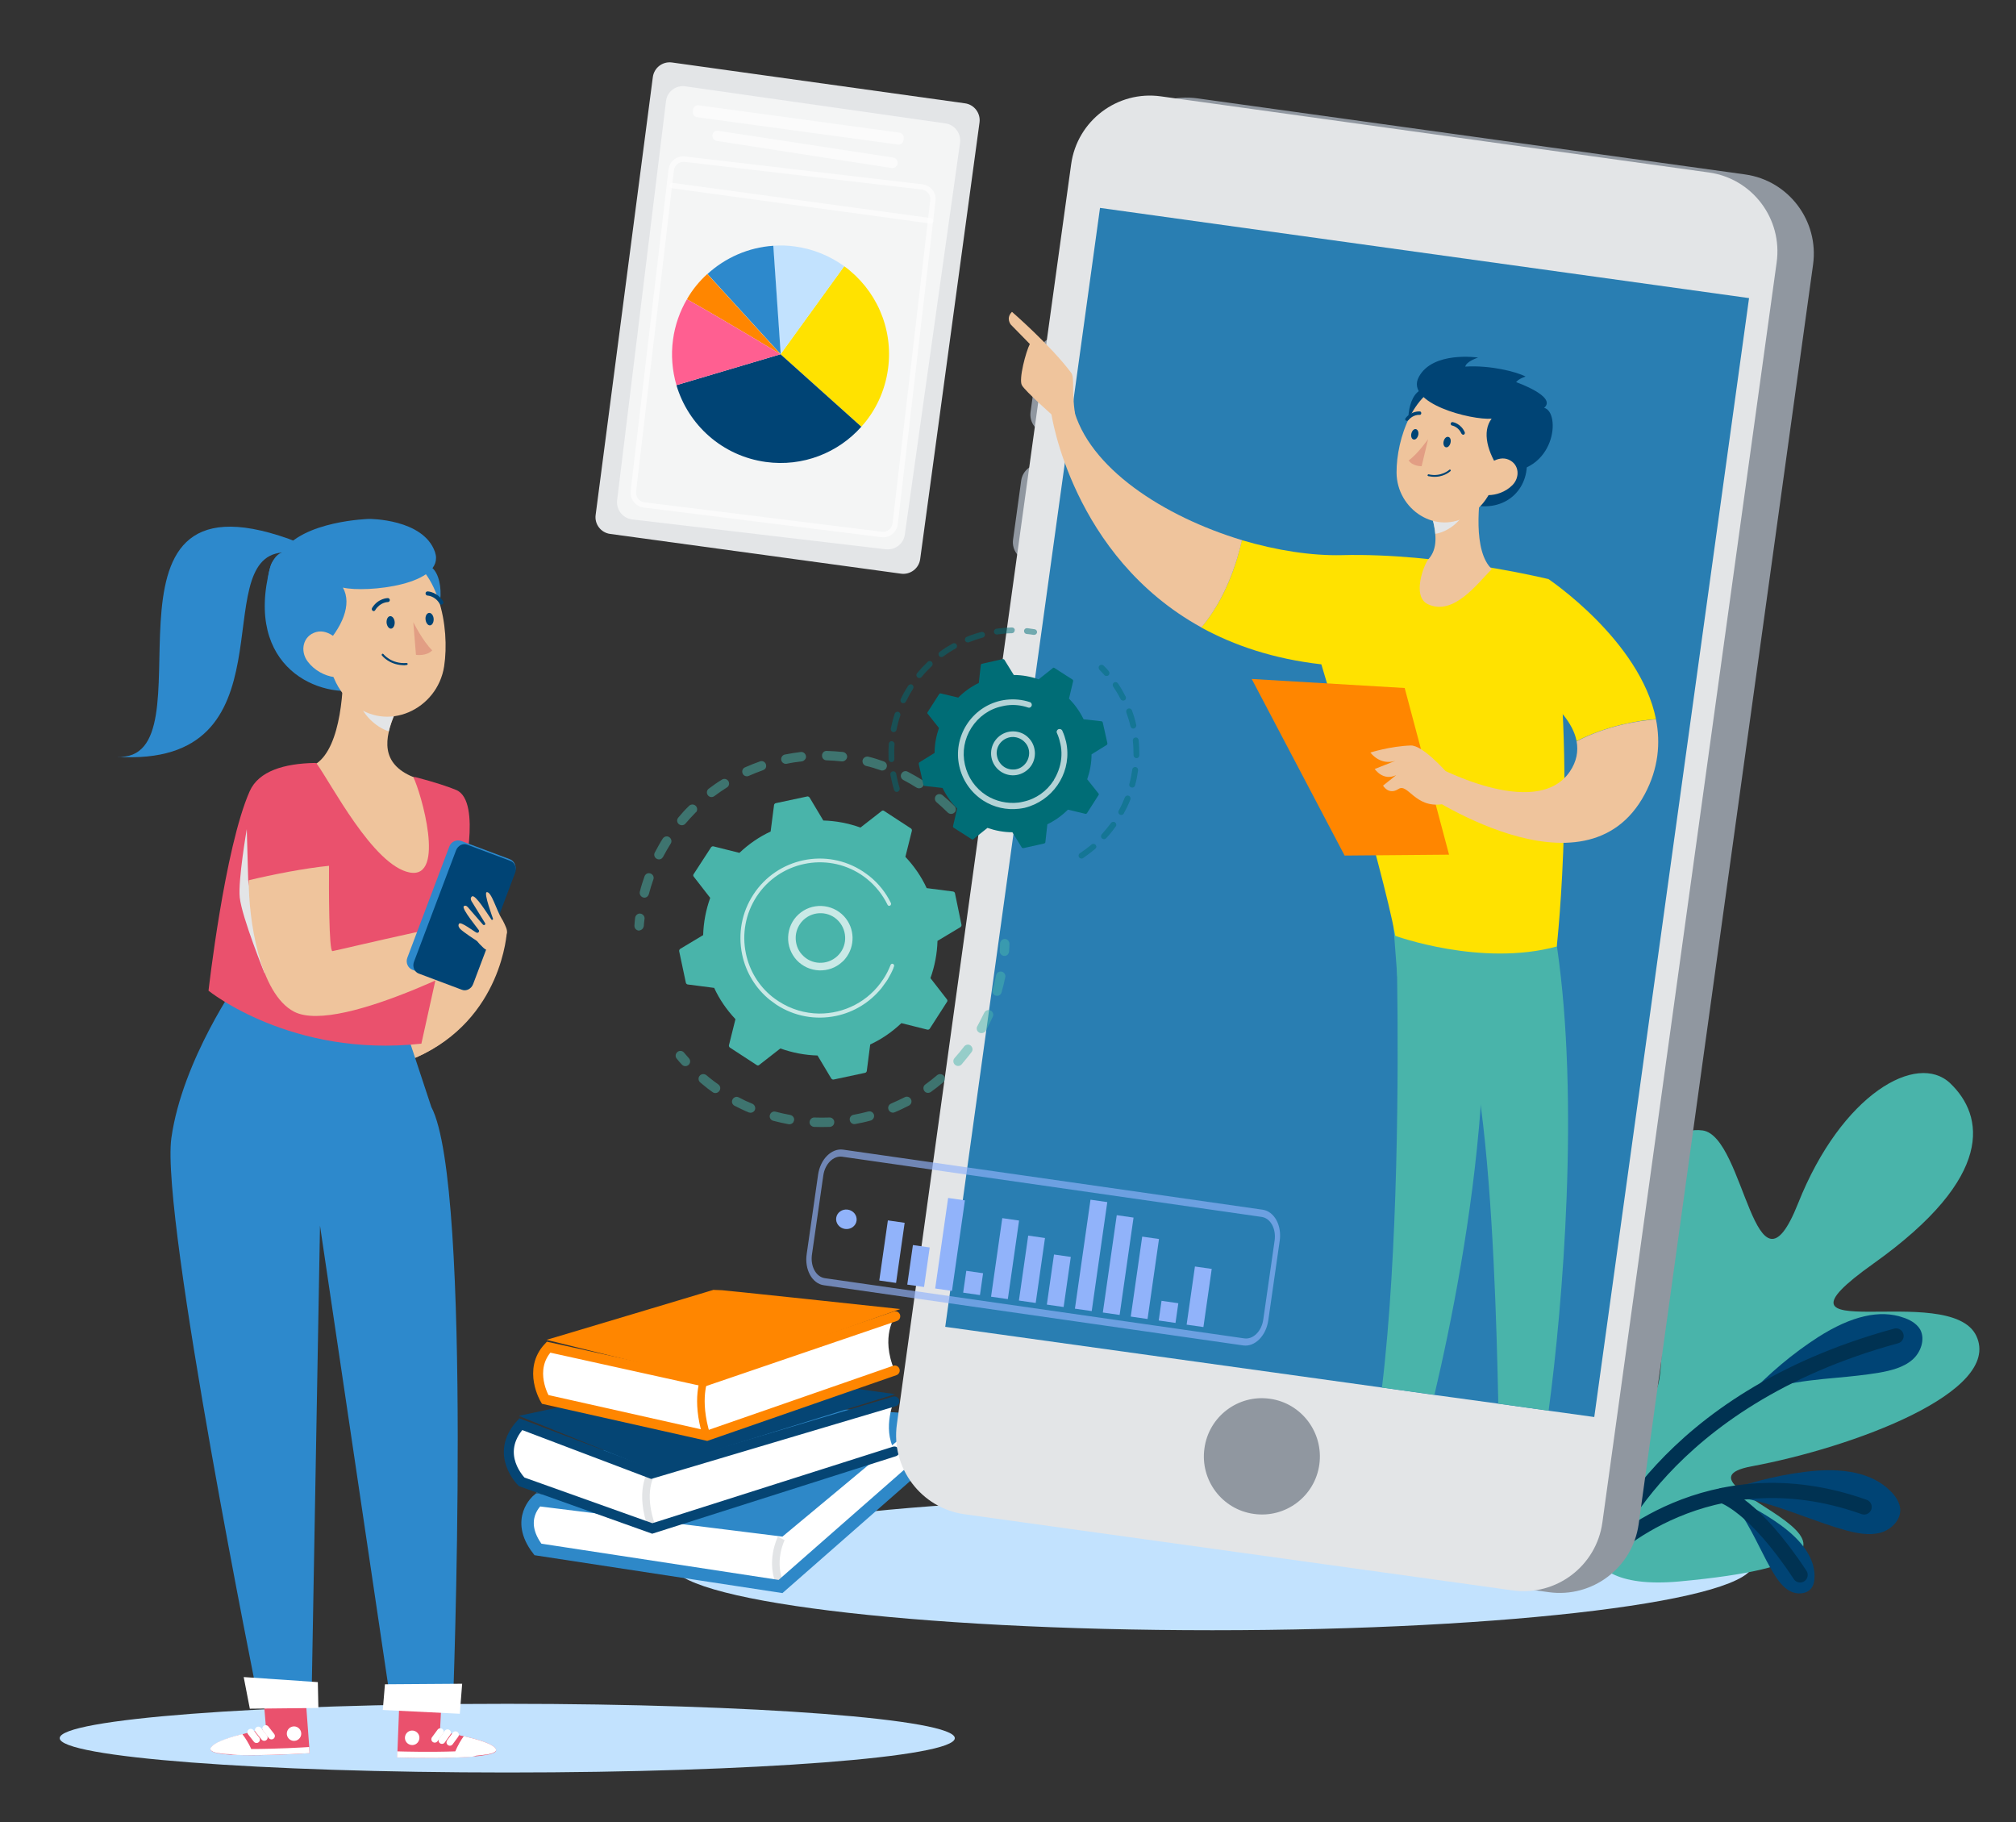 <svg width="405" height="366" viewBox="0 0 405 366" fill="none" xmlns="http://www.w3.org/2000/svg">
<rect x="0" y="0" width="405" height="366" fill="#333333" stroke="none"/>
<path d="M243.564 327.441C303.586 327.441 352.244 321.427 352.244 314.008C352.244 306.589 303.586 300.574 243.564 300.574C183.541 300.574 134.883 306.589 134.883 314.008C134.883 321.427 183.541 327.441 243.564 327.441Z" fill="#C2E2FE"/>
<path d="M320.896 301.301C320.896 301.301 306.292 275.414 315.641 265.139C324.991 254.864 334.087 303.08 333.906 264.849C333.797 237.256 333.507 225.964 342.023 227.053C350.576 228.142 352.496 263.651 361.23 241.685C369.964 219.719 385.148 211.187 391.816 217.613C398.52 224.04 400.984 236.275 376.342 253.812C351.554 271.457 391.78 257.079 397.034 268.334C402.325 279.59 372.21 290.736 351.917 294.512C331.623 298.288 395.114 312.302 337.385 317.64C311.401 320 320.896 301.301 320.896 301.301Z" fill="#49B4AA"/>
<path d="M384.205 273.09C382.393 274.688 379.784 275.305 377.537 275.704C374.711 276.176 371.812 276.467 369.021 276.721C365.397 277.047 361.701 277.411 358.077 278.209C355.432 278.79 353.004 279.662 350.793 280.714C355.395 275.849 360.143 271.856 365.216 268.588C371.92 264.304 377.682 262.96 382.43 264.667C382.538 264.703 382.647 264.739 382.756 264.776C384.205 265.32 385.22 266.119 385.764 267.063C386.815 269.06 385.836 271.674 384.205 273.09Z" fill="#004475"/>
<path d="M377.83 307.836C375.474 308.489 372.901 307.945 370.654 307.327C367.9 306.565 365.146 305.548 362.501 304.604C359.094 303.37 355.579 302.099 351.955 301.264C349.31 300.683 346.737 300.393 344.309 300.393C350.542 297.96 356.521 296.399 362.537 295.636C370.437 294.62 376.199 295.927 379.75 299.449C379.823 299.521 379.895 299.63 380.004 299.703C381.055 300.828 381.635 301.954 381.744 303.043C381.925 305.294 379.895 307.255 377.83 307.836Z" fill="#004475"/>
<path d="M359.636 319.599C358.151 318.837 357.136 317.348 356.302 316.005C355.288 314.335 354.382 312.556 353.512 310.813C352.389 308.598 351.229 306.311 349.852 304.205C348.837 302.68 347.677 301.3 346.445 300.175C350.685 301.881 354.382 303.914 357.752 306.347C362.137 309.542 364.42 312.919 364.529 316.331C364.529 316.404 364.529 316.477 364.529 316.586C364.529 317.639 364.311 318.474 363.84 319.055C362.862 320.253 360.941 320.289 359.636 319.599Z" fill="#004475"/>
<path d="M322.418 312.302C322.418 312.302 333.616 281.223 380.908 268.334" stroke="#003252" stroke-width="3.046" stroke-miterlimit="10" stroke-linecap="round" stroke-linejoin="round"/>
<path d="M322.418 312.302C322.418 312.302 342.929 291.462 374.493 302.681" stroke="#003252" stroke-width="3.046" stroke-miterlimit="10" stroke-linecap="round" stroke-linejoin="round"/>
<path d="M346.012 300.393C346.012 300.393 352.281 302.135 361.631 316.331" stroke="#003252" stroke-width="3.046" stroke-miterlimit="10" stroke-linecap="round" stroke-linejoin="round"/>
<path d="M137.345 281.768C134.953 282.312 107.629 299.885 107.629 299.885L156.008 306.638L183.26 283.91C183.26 283.874 139.737 281.187 137.345 281.768Z" fill="#2E88C8"/>
<path d="M156.804 318.655L108.062 311.213C103.387 305.149 108.062 301.264 108.062 301.264L156.804 307.328L183.33 285.253C183.33 285.253 180.576 291.498 183.33 295.383L156.804 318.655Z" fill="white"/>
<path d="M156.951 308.998C156.951 308.998 154.486 313.827 156.951 318.656" stroke="#E2E4E6" stroke-width="1.52" stroke-miterlimit="10"/>
<path d="M183.33 285.253L156.804 307.328L108.062 301.264C108.062 301.264 103.387 305.113 108.062 311.213L156.804 318.655L183.33 295.383" stroke="#2E88C8" stroke-width="2.5" stroke-miterlimit="10" stroke-linecap="round"/>
<path d="M179.672 291.244L131.039 306.711L104.802 297.344C104.802 297.344 99.112 291.825 104.621 285.762L130.858 295.71L179.672 281.187C179.672 281.115 177.207 286.815 179.672 291.244Z" fill="white"/>
<path d="M130.857 295.928C130.857 295.928 128.284 299.595 131.039 306.965" stroke="#E2E4E6" stroke-width="1.52" stroke-miterlimit="10"/>
<path d="M179.672 291.535L131.039 307.001L104.802 297.634C104.802 297.634 99.112 292.116 104.621 286.052L130.858 296L179.672 281.478" stroke="#054574" stroke-width="2" stroke-miterlimit="10" stroke-linecap="round"/>
<path d="M104.223 284.382L146.369 275.342L179.817 280.025L131.039 295.202L104.223 284.382Z" fill="#054574"/>
<path d="M179.71 275.269L141.985 288.376L109.479 281.078C109.479 281.078 105.891 275.16 110.167 270.585L141.405 277.484L179.819 264.377C179.855 264.377 176.811 268.371 179.71 275.269Z" fill="white"/>
<path d="M141.551 276.794C141.551 276.794 139.631 280.933 141.95 288.376" stroke="#FF8600" stroke-width="1.52" stroke-miterlimit="10"/>
<path d="M179.854 264.377L141.441 277.484L110.203 270.585C105.926 275.124 109.514 281.078 109.514 281.078L142.02 288.376L179.745 275.269" stroke="#FF8600" stroke-width="2" stroke-miterlimit="10" stroke-linecap="round"/>
<path d="M110.566 269.097C110.566 269.097 143.399 259.294 143.508 259.221C143.616 259.112 179.964 263.033 179.964 263.033L141.37 276.721L110.566 269.097Z" fill="#FF8600" stroke="#FF8600" stroke-width="0.4" stroke-miterlimit="10"/>
<path d="M364.236 53.122C365.432 44.372 359.344 36.275 350.61 35.041L240.553 19.756C231.819 18.558 223.738 24.657 222.506 33.407L221.418 41.322C219.933 41.685 218.737 42.883 218.483 44.517L217.722 49.927C217.505 51.524 218.338 53.049 219.679 53.776L217.686 68.081C216.2 68.444 215.004 69.642 214.75 71.275L213.12 83.112C212.902 84.709 213.736 86.234 215.077 86.96L214.134 93.677C212.649 94.04 211.453 95.238 211.199 96.872L209.568 108.708C209.351 110.306 210.184 111.831 211.525 112.557L187.462 286.432C186.267 295.182 192.355 303.278 201.088 304.513L311.146 319.798C319.88 320.996 327.961 314.897 329.193 306.147L364.236 53.122Z" fill="#9097A0"/>
<path d="M214.607 83.801C214.317 85.907 212.396 87.359 210.294 87.069C208.193 86.778 206.743 84.854 207.033 82.748L208.664 70.912C208.954 68.806 210.874 67.354 212.976 67.644C215.078 67.935 216.528 69.859 216.238 71.965L214.607 83.801Z" fill="#9097A0"/>
<path d="M211.091 109.434C210.801 111.54 208.881 112.992 206.779 112.702C204.677 112.411 203.227 110.487 203.517 108.381L205.148 96.545C205.438 94.439 207.359 92.987 209.461 93.277C211.562 93.568 213.012 95.492 212.722 97.598L211.091 109.434Z" fill="#9097A0"/>
<path d="M321.908 305.783C320.712 314.533 312.631 320.669 303.861 319.435L193.803 304.15C185.069 302.951 178.945 294.855 180.177 286.069L215.184 33.008C216.38 24.258 224.461 18.122 233.231 19.356L343.289 34.642C352.022 35.84 358.147 43.936 356.915 52.722L321.908 305.783Z" fill="#E3E5E7"/>
<path d="M351.372 59.875L320.278 284.616L311.11 283.346L300.963 281.93L288.207 280.187L277.625 278.698L189.891 266.499L213.917 92.987L215.113 84.237L215.475 81.732L215.657 80.389V80.352L220.984 41.758L351.372 59.875Z" fill="#297EB2"/>
<path d="M298.571 192.469C298.571 192.723 298.426 197.588 298.028 211.421C297.919 215.052 297.738 218.755 297.448 222.386C295.817 244.352 291.541 265.846 288.171 280.151L277.625 278.698C280.887 251.722 280.959 214.798 280.669 196.1C280.633 192.759 280.56 190.036 280.488 188.003C280.415 185.788 280.343 184.481 280.307 184.264L294.077 184.118L296.832 184.082L296.868 184.445L297.194 191.307L298.064 209.933C298.028 210.005 298.571 192.977 298.571 192.469Z" fill="#49B4AA"/>
<path d="M311.108 283.346L300.997 281.93C300.671 266.136 299.946 241.012 297.518 222.386C296.757 216.541 295.815 211.312 294.655 207.246C294.329 206.121 293.641 205.14 292.662 204.45L280.703 196.1L279.942 186.079L279.652 182.448L294.112 184.155L296.902 184.481L312.159 186.297C312.376 187.531 312.594 188.802 312.775 190.073C317.341 221.152 313.971 261.961 311.108 283.346Z" fill="#49B4AA"/>
<path d="M269.579 111.504C289.257 110.995 311 116.296 311 116.296C317.197 150.534 312.739 190.109 312.739 190.109C297.555 194.248 280.306 187.967 280.306 187.967C277.624 173.662 265.448 133.433 265.448 133.433C255.808 132.344 247.872 129.621 241.312 126.027C246.241 120.217 248.524 112.847 249.466 108.49C256.46 110.56 263.491 111.649 269.579 111.504Z" fill="#FFE200"/>
<path d="M211.199 83.039C213.12 80.679 215.584 81.769 215.584 81.769C218.592 94.004 233.885 103.771 249.504 108.491C248.525 112.847 246.242 120.218 241.35 126.027C215.294 111.686 211.199 83.039 211.199 83.039Z" fill="#EFC49C"/>
<path d="M211.67 83.62C211.488 84.274 214.641 85.835 215.982 83.185C215.221 78.392 215.946 75.887 215.185 74.87C211.126 69.424 203.298 62.635 203.298 62.635C201.994 63.942 203.081 65.213 203.081 65.213L206.886 69.097C206.125 70.55 204.603 76.177 205.292 77.376C205.944 78.574 211.67 83.62 211.67 83.62Z" fill="#EFC49C"/>
<path d="M208.516 71.675L211.995 74.579L213.118 77.484L210.074 80.933C210.074 80.933 208.987 75.16 208.226 73.926C207.429 72.655 207.827 72.038 208.516 71.675Z" fill="#EFC49C"/>
<path d="M303.645 135.431L311.001 116.261C311.001 116.261 329.483 128.605 332.672 144.435C329.193 144.726 322.887 145.706 316.727 148.865C315.313 141.422 303.645 135.431 303.645 135.431Z" fill="#FFE200"/>
<path d="M287.736 153.547C287.736 153.547 308.465 165.021 315.351 155C316.764 152.93 317.09 150.861 316.728 148.9C322.888 145.705 329.194 144.761 332.673 144.471C333.615 149.227 333.18 154.346 330.426 159.502C318.431 181.976 285.055 158.703 285.055 158.703L287.736 153.547Z" fill="#EFC49C"/>
<path d="M282.192 138.189L251.461 136.374L270.124 171.846L291.106 171.665L282.192 138.189Z" fill="#FF8600"/>
<path d="M289.728 161.535C289.728 161.535 291.032 157.178 290.38 154.854C290.38 154.854 285.778 149.663 283.422 149.735C279.255 149.88 275.305 151.151 275.305 151.151C275.305 151.151 277.189 153.802 280.306 152.821L276.174 154.455C276.174 154.455 277.841 156.96 280.487 155.69L277.841 157.795C277.841 157.795 278.965 159.756 280.922 158.485C282.842 157.214 284.219 162.334 289.728 161.535Z" fill="#EFC49C"/>
<path d="M306.726 93.786C306.363 99.668 300.71 103.662 293.499 100.685C286.251 97.744 307.342 84.601 306.726 93.786Z" fill="#004475"/>
<path d="M297.954 95.529C296.939 100.903 295.925 110.742 299.693 114.3C296.794 117.205 292.047 123.74 286.901 121.38C283.495 119.819 286.14 113.211 286.973 112.303C288.858 110.234 288.532 107.22 287.807 104.316L297.954 95.529Z" fill="#EFC49C"/>
<path d="M293.824 99.087L287.809 104.279C288.062 105.259 288.28 106.276 288.352 107.22C290.635 106.893 293.462 104.932 294.368 102.427C294.875 100.902 294.404 99.269 293.824 99.087Z" fill="#E3E5E7"/>
<path d="M286.938 78.246C283.314 77.266 282.009 84.636 283.604 86.996C285.198 89.32 290.888 79.299 286.938 78.246Z" fill="#004475"/>
<path d="M302.592 89.502C300.49 96.473 299.621 100.648 295.199 103.444C288.568 107.656 280.595 102.355 280.559 94.912C280.523 88.195 283.965 77.92 291.539 76.758C299.005 75.56 304.658 82.531 302.592 89.502Z" fill="#EFC49C"/>
<path d="M301.542 94.803C298.788 90.918 297.665 86.707 299.658 84.093C295.563 84.419 282.227 81.007 285.017 75.742C287.808 70.441 296.94 71.821 296.94 71.821C296.94 71.821 294.548 72.583 294.367 73.636C299.368 73.309 304.731 74.689 306.471 75.633C304.876 76.178 304.586 76.759 304.586 76.759C304.586 76.759 312.885 79.663 310.203 81.914C313.61 82.749 312.595 95.275 301.542 94.803Z" fill="#004475"/>
<path d="M303.824 97.453C302.447 98.833 300.563 99.45 298.932 99.45C296.504 99.414 295.997 97.09 297.229 95.166C298.352 93.423 300.961 91.353 303.099 92.334C305.238 93.278 305.382 95.892 303.824 97.453Z" fill="#EFC49C"/>
<path d="M291.395 88.957C291.25 89.538 290.852 89.938 290.453 89.829C290.091 89.756 289.873 89.211 290.018 88.63C290.163 88.05 290.562 87.65 290.96 87.759C291.359 87.832 291.54 88.376 291.395 88.957Z" fill="#004475"/>
<path d="M284.911 87.397C284.766 87.978 284.367 88.377 283.969 88.268C283.606 88.195 283.389 87.651 283.534 87.07C283.679 86.489 284.077 86.09 284.476 86.199C284.838 86.308 285.056 86.852 284.911 87.397Z" fill="#004475"/>
<path d="M286.902 88.195C286.902 88.195 284.8 91.209 282.988 92.48C283.786 93.678 285.597 93.641 285.597 93.641L286.902 88.195Z" fill="#E29E84"/>
<path d="M287.701 95.747C289.947 95.965 291.324 94.694 291.397 94.621C291.469 94.549 291.469 94.44 291.397 94.367C291.324 94.294 291.216 94.294 291.143 94.367C291.143 94.367 289.512 95.856 287.012 95.275C286.903 95.238 286.831 95.311 286.795 95.42C286.758 95.529 286.831 95.601 286.94 95.638C287.193 95.674 287.447 95.71 287.701 95.747Z" fill="#004475"/>
<path d="M293.896 87.323C293.968 87.323 294.004 87.323 294.077 87.287C294.258 87.215 294.33 86.997 294.258 86.815C293.497 85.072 291.902 84.782 291.83 84.782C291.649 84.746 291.468 84.891 291.431 85.072C291.395 85.254 291.54 85.436 291.721 85.472C291.758 85.472 292.99 85.726 293.606 87.106C293.678 87.215 293.787 87.287 293.896 87.323Z" fill="#004475"/>
<path d="M282.624 84.528C282.733 84.528 282.842 84.492 282.914 84.42C283.893 83.222 285.125 83.33 285.161 83.33C285.342 83.367 285.523 83.222 285.523 83.004C285.523 82.786 285.415 82.641 285.233 82.641C285.161 82.641 283.566 82.495 282.37 83.984C282.262 84.129 282.262 84.347 282.407 84.456C282.515 84.492 282.552 84.528 282.624 84.528Z" fill="#004475"/>
<g opacity="0.71">
<path opacity="0.71" d="M191.739 163.205C191.377 163.568 190.761 163.568 190.398 163.205C189.674 162.479 188.913 161.789 188.151 161.136C187.753 160.809 187.717 160.228 188.007 159.829C188.333 159.429 188.949 159.393 189.347 159.72C190.181 160.409 190.978 161.136 191.739 161.898C192.102 162.261 192.102 162.806 191.812 163.169C191.775 163.133 191.739 163.169 191.739 163.205ZM184.129 158.195C183.259 157.65 182.389 157.142 181.484 156.67C181.012 156.416 180.831 155.871 181.085 155.399C181.339 154.927 181.882 154.746 182.353 155C183.295 155.508 184.238 156.016 185.144 156.597C185.579 156.888 185.723 157.469 185.434 157.904C185.397 157.941 185.397 157.977 185.361 158.013C185.071 158.34 184.528 158.449 184.129 158.195ZM176.917 154.709C175.975 154.382 174.96 154.056 173.982 153.838C173.475 153.693 173.185 153.184 173.293 152.676C173.438 152.168 173.946 151.877 174.453 151.986C175.504 152.24 176.519 152.567 177.533 152.93C178.041 153.112 178.294 153.656 178.113 154.128C178.077 154.237 178.041 154.31 177.968 154.419C177.715 154.709 177.28 154.854 176.917 154.709ZM169.09 152.93C168.075 152.821 167.06 152.749 166.046 152.712C165.538 152.712 165.103 152.277 165.14 151.732C165.14 151.224 165.575 150.788 166.118 150.824C167.169 150.861 168.256 150.933 169.343 151.042C169.851 151.115 170.249 151.587 170.177 152.095C170.141 152.277 170.068 152.458 169.96 152.567C169.742 152.821 169.416 152.967 169.09 152.93ZM161.081 152.93C160.066 153.039 159.052 153.184 158.073 153.402C157.566 153.511 157.058 153.184 156.95 152.676C156.841 152.168 157.167 151.659 157.674 151.551C158.725 151.333 159.813 151.187 160.864 151.042C161.371 150.97 161.842 151.369 161.914 151.877C161.951 152.131 161.878 152.386 161.697 152.567C161.552 152.749 161.335 152.894 161.081 152.93ZM153.253 154.709C152.311 155.036 151.333 155.435 150.427 155.835C149.956 156.053 149.376 155.835 149.195 155.363C148.977 154.891 149.195 154.31 149.666 154.128C150.644 153.693 151.659 153.293 152.674 152.93C153.181 152.749 153.688 153.003 153.869 153.511C153.978 153.838 153.906 154.165 153.724 154.419C153.579 154.528 153.435 154.637 153.253 154.709ZM129.227 180.269C128.72 180.124 128.43 179.616 128.538 179.108C128.792 178.055 129.118 177.038 129.481 176.022C129.662 175.513 130.205 175.259 130.676 175.441C131.184 175.622 131.437 176.167 131.256 176.639C130.93 177.583 130.604 178.599 130.35 179.58C130.314 179.725 130.242 179.834 130.169 179.943C129.952 180.233 129.589 180.378 129.227 180.269ZM146.042 158.158C145.172 158.703 144.339 159.284 143.505 159.901C143.07 160.228 142.49 160.119 142.2 159.72C141.874 159.284 141.983 158.703 142.382 158.413C143.251 157.759 144.121 157.142 145.027 156.597C145.462 156.307 146.042 156.452 146.332 156.888C146.549 157.251 146.513 157.686 146.259 157.977C146.187 158.049 146.114 158.122 146.042 158.158ZM131.945 172.5C131.474 172.246 131.293 171.701 131.546 171.229C132.054 170.285 132.561 169.341 133.141 168.433C133.431 167.998 134.01 167.852 134.445 168.143C134.88 168.433 135.025 169.014 134.735 169.45C134.192 170.321 133.684 171.193 133.213 172.1C133.177 172.173 133.141 172.209 133.104 172.246C132.851 172.609 132.38 172.718 131.945 172.5ZM139.772 163.169C139.048 163.895 138.359 164.657 137.707 165.42C137.381 165.819 136.765 165.856 136.366 165.529C135.967 165.202 135.931 164.621 136.257 164.222C136.946 163.387 137.671 162.588 138.432 161.862C138.794 161.499 139.41 161.499 139.772 161.862C140.135 162.225 140.135 162.769 139.845 163.133C139.809 163.096 139.772 163.133 139.772 163.169Z" fill="#49B4AA"/>
<path opacity="0.71" d="M129.118 186.514C129.227 186.369 129.3 186.187 129.336 186.006C129.372 185.534 129.408 185.026 129.481 184.554C129.553 184.045 129.155 183.573 128.647 183.501C128.14 183.428 127.669 183.828 127.596 184.336C127.524 184.844 127.488 185.352 127.452 185.897C127.415 186.405 127.814 186.877 128.321 186.914C128.647 186.877 128.937 186.732 129.118 186.514Z" fill="#49B4AA"/>
</g>
<g opacity="0.71">
<path opacity="0.71" d="M138.43 213.781C138.72 213.418 138.72 212.91 138.393 212.547C138.067 212.184 137.741 211.821 137.415 211.422C137.089 211.022 136.473 210.95 136.074 211.313C135.676 211.639 135.603 212.257 135.966 212.656C136.292 213.055 136.618 213.455 136.98 213.818C137.343 214.217 137.922 214.253 138.321 213.89C138.357 213.89 138.393 213.854 138.43 213.781Z" fill="#49B4AA"/>
<path opacity="0.71" d="M193.186 213.781C192.824 214.181 192.244 214.217 191.845 213.854C191.447 213.491 191.41 212.91 191.773 212.511C192.425 211.784 193.077 210.986 193.693 210.187C194.02 209.788 194.599 209.679 194.998 210.005C195.397 210.332 195.505 210.913 195.179 211.312C194.926 211.675 194.636 212.002 194.382 212.329C193.983 212.837 193.585 213.309 193.186 213.781ZM196.701 207.391C196.23 207.137 196.085 206.556 196.339 206.12C196.81 205.249 197.281 204.341 197.716 203.434C197.933 202.962 198.477 202.744 198.984 202.962C199.455 203.18 199.673 203.724 199.455 204.196C199.021 205.14 198.549 206.12 198.042 207.028C198.006 207.064 197.97 207.137 197.97 207.173C197.607 207.5 197.1 207.609 196.701 207.391ZM189.49 217.376C188.692 218.066 187.859 218.719 186.989 219.336C186.554 219.627 185.975 219.554 185.685 219.118C185.395 218.683 185.467 218.102 185.902 217.811C186.699 217.23 187.497 216.613 188.258 215.96C188.656 215.633 189.236 215.669 189.598 216.069C189.888 216.432 189.888 216.94 189.598 217.267C189.562 217.303 189.526 217.339 189.49 217.376ZM200.035 199.985C199.528 199.839 199.238 199.295 199.383 198.823C199.673 197.879 199.927 196.862 200.108 195.882C200.216 195.374 200.724 195.047 201.231 195.156C201.739 195.265 202.065 195.773 201.956 196.281C201.739 197.298 201.485 198.351 201.195 199.367C201.159 199.476 201.086 199.585 201.014 199.694C200.833 199.948 200.434 200.093 200.035 199.985ZM182.604 222.059C181.662 222.531 180.72 223.003 179.741 223.403C179.27 223.621 178.691 223.366 178.509 222.894C178.292 222.422 178.546 221.841 179.017 221.66C179.923 221.261 180.865 220.825 181.735 220.389C182.206 220.135 182.749 220.317 183.003 220.789C183.184 221.115 183.148 221.551 182.894 221.805C182.822 221.914 182.749 221.987 182.604 222.059ZM174.885 225.073C173.871 225.363 172.82 225.581 171.805 225.763C171.298 225.872 170.79 225.509 170.718 225C170.609 224.492 170.972 223.984 171.479 223.911C172.457 223.729 173.436 223.512 174.414 223.257C174.922 223.112 175.429 223.403 175.574 223.911C175.646 224.201 175.574 224.528 175.393 224.746C175.248 224.891 175.103 225.037 174.885 225.073ZM166.695 226.344C165.644 226.38 164.594 226.38 163.543 226.344C163.035 226.307 162.6 225.872 162.637 225.363C162.673 224.855 163.108 224.419 163.615 224.456C164.63 224.492 165.608 224.492 166.623 224.456C167.13 224.419 167.601 224.855 167.601 225.363C167.601 225.617 167.529 225.835 167.384 226.017C167.203 226.198 166.949 226.344 166.695 226.344ZM158.397 225.799C157.346 225.617 156.331 225.363 155.316 225.109C154.809 224.964 154.519 224.456 154.664 223.947C154.809 223.439 155.316 223.149 155.824 223.294C156.802 223.548 157.781 223.766 158.759 223.947C159.266 224.056 159.629 224.528 159.52 225.037C159.484 225.182 159.411 225.327 159.339 225.472C159.085 225.726 158.759 225.872 158.397 225.799ZM150.424 223.439C149.446 223.04 148.503 222.568 147.561 222.096C147.09 221.841 146.909 221.297 147.163 220.825C147.416 220.353 147.96 220.171 148.431 220.426C149.301 220.898 150.243 221.333 151.149 221.696C151.62 221.914 151.837 222.459 151.656 222.931C151.62 223.003 151.584 223.076 151.511 223.149C151.258 223.475 150.823 223.584 150.424 223.439ZM143.176 219.373C142.56 218.937 141.908 218.465 141.328 217.957C141.111 217.775 140.893 217.594 140.676 217.412C140.277 217.085 140.205 216.468 140.567 216.069C140.893 215.669 141.509 215.633 141.908 215.96C142.125 216.141 142.307 216.286 142.524 216.468C143.104 216.94 143.684 217.376 144.3 217.811C144.735 218.102 144.807 218.719 144.517 219.118L144.481 219.155C144.155 219.59 143.575 219.663 143.176 219.373Z" fill="#49B4AA"/>
<path opacity="0.71" d="M202.501 191.67C202.61 191.525 202.683 191.343 202.719 191.125C202.755 190.617 202.791 190.109 202.791 189.564C202.791 189.056 202.393 188.62 201.885 188.584C201.378 188.584 200.943 188.983 200.907 189.492C200.907 190 200.871 190.472 200.834 190.98C200.798 191.489 201.197 191.961 201.704 191.997C201.994 192.033 202.32 191.888 202.501 191.67Z" fill="#49B4AA"/>
</g>
<path d="M191.85 179.434C191.814 179.253 191.669 179.108 191.488 179.071L186.16 178.382C185.11 176.094 183.66 173.988 181.884 172.1L183.189 166.872C183.225 166.691 183.153 166.509 183.008 166.4L177.608 162.878C177.463 162.769 177.246 162.769 177.101 162.915L172.861 166.219C170.433 165.347 167.932 164.875 165.396 164.803L162.641 160.192C162.533 160.046 162.351 159.938 162.17 159.974L155.865 161.317C155.684 161.354 155.539 161.499 155.502 161.68L154.814 167.017C152.531 168.07 150.429 169.523 148.544 171.302L143.326 169.995C143.145 169.958 142.964 170.031 142.855 170.176L139.34 175.586C139.231 175.731 139.231 175.949 139.376 176.094L142.674 180.342C141.804 182.775 141.333 185.28 141.26 187.821L136.658 190.581C136.513 190.69 136.404 190.871 136.441 191.053L137.781 197.37C137.818 197.552 137.963 197.697 138.144 197.733L143.471 198.423C144.522 200.71 145.971 202.816 147.747 204.704L146.443 209.932C146.406 210.114 146.479 210.296 146.624 210.404L152.023 213.926C152.168 214.035 152.386 214.035 152.531 213.89L156.771 210.586C159.199 211.457 161.699 211.929 164.236 212.002L166.99 216.613C167.099 216.758 167.28 216.867 167.461 216.831L173.767 215.487C173.948 215.451 174.093 215.306 174.129 215.124L174.818 209.787C177.101 208.734 179.203 207.282 181.087 205.503L186.305 206.81C186.487 206.846 186.668 206.774 186.777 206.629L190.255 201.219C190.364 201.074 190.364 200.856 190.219 200.71L186.922 196.463C187.791 194.03 188.262 191.525 188.335 188.983L192.937 186.224C193.082 186.115 193.191 185.933 193.155 185.752L191.85 179.434Z" fill="#49B4AA"/>
<path opacity="0.7" d="M169.202 193.195C166.592 195.627 162.461 195.446 160.033 192.832C158.874 191.561 158.257 189.891 158.33 188.184C158.402 186.442 159.127 184.844 160.396 183.682C163.005 181.25 167.136 181.431 169.564 184.045C171.775 186.442 171.811 190.072 169.854 192.505C169.673 192.759 169.455 192.977 169.202 193.195ZM159.852 188.221C159.816 189.564 160.251 190.835 161.157 191.779C163.005 193.812 166.158 193.921 168.187 192.069C170.216 190.218 170.325 187.059 168.477 185.026C166.629 182.992 163.476 182.884 161.447 184.735C161.265 184.917 161.084 185.098 160.939 185.28C160.287 186.115 159.888 187.131 159.852 188.221Z" fill="white"/>
<path opacity="0.7" d="M177.066 198.496C177.392 198.06 177.718 197.625 178.044 197.153C178.153 197.007 178.225 196.862 178.334 196.717C178.769 195.991 179.167 195.228 179.494 194.43V194.393C179.494 194.357 179.53 194.321 179.53 194.284C179.566 194.212 179.566 194.175 179.602 194.103C179.675 193.958 179.602 193.776 179.494 193.667C179.457 193.631 179.421 193.631 179.385 193.594C179.204 193.522 178.986 193.631 178.914 193.812C178.515 194.829 178.044 195.773 177.428 196.681C174.493 201.183 169.564 203.615 164.527 203.579C161.736 203.543 158.91 202.744 156.409 201.11C155.974 200.82 155.54 200.529 155.141 200.202C152.423 198.024 150.575 194.974 149.85 191.525C149.017 187.568 149.778 183.501 151.988 180.088C156.554 173.081 165.976 171.084 172.971 175.659C173.405 175.949 173.804 176.24 174.203 176.566C175.942 177.982 177.319 179.725 178.298 181.722C178.334 181.758 178.37 181.831 178.406 181.867C178.515 181.94 178.66 181.976 178.805 181.904C178.986 181.795 179.059 181.577 178.986 181.395C177.972 179.289 176.486 177.438 174.674 175.986C174.239 175.659 173.804 175.332 173.369 175.042C166.013 170.213 156.119 172.319 151.336 179.689C149.017 183.247 148.219 187.531 149.089 191.707C149.85 195.337 151.807 198.532 154.634 200.82C155.068 201.146 155.503 201.473 155.974 201.8C159.526 204.124 163.802 204.922 167.97 204.051C171.593 203.288 174.746 201.328 177.066 198.496Z" fill="white"/>
<g opacity="0.71">
<path opacity="0.71" d="M208.336 126.898C208.3 126.644 208.118 126.426 207.865 126.39C207.394 126.317 206.886 126.245 206.379 126.172C206.053 126.136 205.763 126.353 205.727 126.68C205.69 127.007 205.908 127.297 206.234 127.334C206.705 127.37 207.176 127.443 207.647 127.515C207.973 127.552 208.263 127.37 208.336 127.043C208.336 127.007 208.336 126.934 208.336 126.898Z" fill="#006D76"/>
<path opacity="0.71" d="M203.843 126.607C203.843 126.934 203.589 127.188 203.263 127.188C202.466 127.188 201.633 127.261 200.835 127.37C200.654 127.406 200.509 127.406 200.328 127.442C200.002 127.479 199.712 127.261 199.676 126.934C199.639 126.644 199.857 126.317 200.183 126.281C200.364 126.244 200.545 126.244 200.727 126.208C201.56 126.099 202.43 126.063 203.3 126.026C203.589 126.026 203.843 126.244 203.879 126.535C203.843 126.571 203.843 126.607 203.843 126.607ZM197.429 128.06C196.487 128.314 195.544 128.64 194.638 129.004C194.349 129.112 193.986 128.967 193.877 128.677C193.769 128.386 193.914 128.023 194.204 127.914C195.146 127.515 196.16 127.188 197.139 126.934C197.465 126.861 197.755 127.043 197.864 127.333C197.864 127.37 197.864 127.406 197.864 127.406C197.9 127.697 197.719 127.987 197.429 128.06ZM191.957 130.274C191.087 130.746 190.254 131.291 189.456 131.872C189.203 132.053 188.84 132.017 188.659 131.763C188.478 131.509 188.514 131.146 188.768 130.928C189.601 130.311 190.471 129.766 191.377 129.258C191.667 129.112 192.029 129.185 192.174 129.476C192.21 129.548 192.247 129.621 192.247 129.693C192.283 129.911 192.174 130.165 191.957 130.274ZM187.173 133.796C186.448 134.486 185.76 135.212 185.144 135.975C184.926 136.229 184.564 136.265 184.31 136.047C184.057 135.829 184.02 135.466 184.238 135.212C184.89 134.413 185.615 133.651 186.376 132.925C186.593 132.707 186.992 132.707 187.209 132.961C187.282 133.07 187.354 133.179 187.354 133.288C187.391 133.469 187.318 133.651 187.173 133.796ZM183.441 138.334C182.897 139.17 182.426 140.041 181.991 140.912C181.846 141.203 181.52 141.312 181.23 141.203C180.94 141.058 180.831 140.731 180.94 140.44C181.375 139.496 181.882 138.589 182.462 137.717C182.643 137.463 183.006 137.354 183.259 137.536C183.404 137.645 183.513 137.79 183.513 137.971C183.513 138.08 183.513 138.226 183.441 138.334ZM180.868 143.708C180.541 144.652 180.288 145.596 180.107 146.576C180.034 146.903 179.744 147.085 179.418 147.048C179.092 146.976 178.911 146.685 178.947 146.358C179.164 145.342 179.418 144.325 179.744 143.345C179.853 143.054 180.179 142.873 180.469 142.982C180.686 143.054 180.831 143.236 180.868 143.454C180.904 143.526 180.904 143.599 180.868 143.708ZM179.708 149.481C179.635 150.461 179.635 151.441 179.672 152.458C179.672 152.785 179.454 153.039 179.128 153.075C178.802 153.075 178.548 152.857 178.512 152.531C178.476 151.478 178.476 150.461 178.548 149.408C178.585 149.081 178.838 148.827 179.164 148.864C179.454 148.9 179.672 149.118 179.708 149.372C179.708 149.408 179.708 149.444 179.708 149.481ZM180.324 159.03C179.998 159.139 179.708 158.957 179.599 158.63C179.346 157.759 179.128 156.887 178.947 156.016C178.911 155.871 178.911 155.762 178.874 155.617C178.802 155.29 179.019 154.999 179.346 154.927C179.672 154.854 179.962 155.072 180.034 155.399C180.07 155.508 180.07 155.653 180.107 155.762C180.252 156.597 180.469 157.468 180.723 158.267C180.723 158.303 180.723 158.34 180.759 158.376C180.759 158.667 180.578 158.957 180.324 159.03Z" fill="#006D76"/>
</g>
<g opacity="0.71">
<path opacity="0.71" d="M228.737 148.646C228.846 149.662 228.882 150.679 228.882 151.695C228.882 152.022 228.629 152.276 228.302 152.276C227.976 152.276 227.723 151.986 227.723 151.695C227.723 150.715 227.686 149.735 227.578 148.791C227.541 148.464 227.759 148.174 228.085 148.137C228.411 148.065 228.701 148.319 228.737 148.646ZM227.795 146.322C227.469 146.394 227.179 146.213 227.107 145.886C226.889 144.942 226.599 143.998 226.273 143.091C226.164 142.8 226.309 142.437 226.635 142.328C226.925 142.219 227.288 142.364 227.396 142.691C227.759 143.635 228.049 144.652 228.266 145.632C228.266 145.668 228.266 145.668 228.266 145.705C228.266 145.959 228.085 146.249 227.795 146.322ZM228.629 154.745C228.484 155.762 228.302 156.778 228.013 157.759C227.94 158.085 227.614 158.267 227.288 158.158C226.962 158.085 226.78 157.759 226.889 157.432C227.143 156.488 227.324 155.544 227.469 154.564C227.505 154.237 227.795 154.019 228.121 154.055C228.375 154.092 228.592 154.309 228.629 154.564C228.629 154.636 228.629 154.673 228.629 154.745ZM225.911 140.658C225.621 140.803 225.258 140.694 225.113 140.404C224.679 139.532 224.171 138.697 223.628 137.899C223.446 137.644 223.519 137.281 223.773 137.1C224.026 136.918 224.389 136.991 224.57 137.245C225.15 138.08 225.657 138.988 226.128 139.896C226.164 139.968 226.164 140.041 226.201 140.077C226.237 140.295 226.128 140.549 225.911 140.658ZM227.07 160.627C226.708 161.571 226.237 162.515 225.766 163.386C225.621 163.677 225.258 163.786 224.968 163.604C224.679 163.459 224.57 163.096 224.751 162.805C225.222 161.97 225.621 161.063 225.983 160.155C226.092 159.864 226.454 159.719 226.744 159.828C226.962 159.901 227.07 160.082 227.107 160.3C227.143 160.445 227.107 160.554 227.07 160.627ZM224.135 166C223.555 166.835 222.903 167.634 222.214 168.36C221.997 168.614 221.634 168.614 221.381 168.397C221.127 168.179 221.127 167.816 221.345 167.562C221.997 166.835 222.613 166.073 223.193 165.311C223.374 165.056 223.736 164.984 223.99 165.165C224.135 165.274 224.207 165.419 224.244 165.565C224.28 165.746 224.244 165.891 224.135 166ZM220.004 170.502C219.243 171.156 218.409 171.773 217.576 172.354C217.322 172.536 216.96 172.463 216.778 172.173C216.597 171.918 216.67 171.555 216.96 171.374C217.757 170.829 218.554 170.248 219.279 169.631C219.533 169.413 219.895 169.45 220.112 169.704C220.185 169.813 220.221 169.885 220.257 170.03C220.257 170.176 220.185 170.357 220.004 170.502Z" fill="#006D76"/>
<path opacity="0.71" d="M222.867 135.103C222.867 134.994 222.795 134.885 222.722 134.776C222.396 134.413 222.07 134.014 221.707 133.687C221.49 133.469 221.128 133.469 220.874 133.687C220.657 133.905 220.657 134.268 220.874 134.522C221.2 134.849 221.526 135.212 221.852 135.575C222.07 135.829 222.432 135.829 222.686 135.647C222.831 135.466 222.903 135.284 222.867 135.103Z" fill="#006D76"/>
</g>
<path d="M211.818 134.159C211.709 134.086 211.564 134.086 211.492 134.195L208.665 136.446C207.071 135.902 205.404 135.575 203.664 135.575L201.78 132.525C201.707 132.416 201.599 132.38 201.454 132.38L197.25 133.324C197.141 133.36 197.033 133.469 197.033 133.578L196.634 137.172C195.076 137.935 193.699 138.915 192.503 140.113L188.988 139.278C188.879 139.242 188.734 139.315 188.661 139.423L186.342 143.054C186.27 143.163 186.27 143.308 186.378 143.381L188.625 146.213C188.082 147.81 187.755 149.481 187.755 151.223L184.711 153.111C184.603 153.184 184.566 153.293 184.566 153.438L185.509 157.65C185.545 157.759 185.654 157.868 185.762 157.868L189.35 158.267C190.111 159.828 191.089 161.208 192.285 162.406L191.452 165.928C191.416 166.037 191.488 166.182 191.597 166.254L195.221 168.578C195.329 168.651 195.474 168.651 195.547 168.542L198.373 166.291C199.968 166.835 201.635 167.162 203.374 167.162L205.259 170.212C205.331 170.321 205.44 170.357 205.585 170.357L209.789 169.413C209.897 169.377 210.006 169.268 210.006 169.159L210.405 165.565C211.963 164.802 213.34 163.822 214.536 162.624L218.051 163.459C218.16 163.495 218.305 163.423 218.377 163.314L220.697 159.683C220.769 159.574 220.769 159.429 220.66 159.356L218.414 156.524C218.957 154.927 219.283 153.257 219.283 151.514L222.327 149.626C222.436 149.553 222.472 149.444 222.472 149.299L221.53 145.087C221.494 144.978 221.385 144.87 221.276 144.87L217.689 144.47C216.928 142.909 215.949 141.529 214.753 140.331L215.587 136.809C215.623 136.7 215.551 136.555 215.442 136.483L211.818 134.159Z" fill="#006D76"/>
<path opacity="0.7" d="M207.906 151.441C207.869 152.639 207.398 153.728 206.529 154.527C205.659 155.326 204.535 155.761 203.376 155.725C200.948 155.652 199.027 153.619 199.1 151.187C199.172 148.754 201.201 146.83 203.63 146.902C204.825 146.939 205.913 147.411 206.71 148.282C207.362 148.972 207.761 149.843 207.869 150.787C207.906 151.005 207.906 151.223 207.906 151.441ZM203.412 154.563C204.282 154.599 205.115 154.273 205.731 153.656C206.347 153.075 206.71 152.24 206.746 151.368C206.782 150.497 206.456 149.662 205.84 149.044C205.26 148.427 204.427 148.064 203.557 148.028C201.781 147.992 200.259 149.408 200.223 151.187C200.223 151.332 200.223 151.513 200.259 151.659C200.477 153.292 201.781 154.527 203.412 154.563Z" fill="white"/>
<path opacity="0.7" d="M214.355 150.097C214.318 149.734 214.246 149.371 214.173 149.008C213.992 148.282 213.775 147.556 213.449 146.866C213.449 146.83 213.412 146.793 213.412 146.757C213.304 146.539 213.05 146.394 212.796 146.43C212.724 146.43 212.688 146.467 212.615 146.467C212.325 146.612 212.18 146.939 212.325 147.229C212.615 147.846 212.833 148.536 212.977 149.226C212.977 149.262 212.977 149.299 213.014 149.335C213.376 150.969 213.304 152.602 212.833 154.164C212.579 154.999 212.216 155.834 211.745 156.596C211.745 156.596 211.745 156.596 211.745 156.633C211.745 156.669 211.709 156.669 211.709 156.705C210.296 158.92 208.121 160.481 205.548 161.026C205.222 161.098 204.896 161.171 204.57 161.207C202.323 161.461 200.076 160.953 198.156 159.755C195.945 158.339 194.423 156.161 193.843 153.583C193.263 151.005 193.735 148.391 195.148 146.176C196.561 143.961 198.736 142.4 201.309 141.856C201.635 141.783 201.961 141.71 202.287 141.674C203.7 141.492 205.15 141.638 206.527 142.11C206.599 142.146 206.708 142.146 206.781 142.146C206.998 142.11 207.179 141.964 207.252 141.747C207.36 141.456 207.179 141.093 206.889 141.021C205.367 140.512 203.737 140.367 202.142 140.549C201.78 140.585 201.417 140.657 201.055 140.73C198.192 141.384 195.764 143.09 194.169 145.595C192.611 148.064 192.068 151.041 192.72 153.91C193.372 156.778 195.075 159.21 197.54 160.808C199.714 162.188 202.214 162.732 204.715 162.442C205.077 162.405 205.476 162.333 205.838 162.26C211.383 160.88 215.007 155.616 214.355 150.097Z" fill="white"/>
<path opacity="0.65" d="M249.759 270.238L165.503 258.148C163.148 257.821 161.59 254.989 162.061 251.867L164.344 235.964C164.779 232.842 167.062 230.555 169.417 230.918L253.637 242.972C255.992 243.299 257.55 246.13 257.079 249.253L254.796 265.155C254.361 268.314 252.078 270.565 249.759 270.238ZM169.2 232.334C167.424 232.08 165.721 233.786 165.395 236.11L163.112 252.012C162.785 254.372 163.945 256.478 165.721 256.732L249.976 268.822C251.752 269.077 253.455 267.37 253.781 265.047L256.065 249.144C256.391 246.784 255.231 244.678 253.455 244.424L169.2 232.334Z" fill="#91B3FA"/>
<path d="M172.078 245.193C172.231 244.121 171.44 243.121 170.311 242.959C169.181 242.797 168.142 243.534 167.988 244.606C167.835 245.678 168.626 246.678 169.756 246.84C170.885 247.002 171.925 246.265 172.078 245.193Z" fill="#91B3FA"/>
<path d="M181.739 245.605L178.367 245.121L176.641 257.197L180.013 257.681L181.739 245.605Z" fill="#91B3FA"/>
<path d="M186.771 250.56L183.398 250.076L182.263 258.019L185.635 258.503L186.771 250.56Z" fill="#91B3FA"/>
<path d="M193.845 241.099L190.473 240.615L187.873 258.801L191.245 259.285L193.845 241.099Z" fill="#91B3FA"/>
<path d="M197.493 255.735L194.121 255.251L193.494 259.636L196.866 260.12L197.493 255.735Z" fill="#91B3FA"/>
<path d="M204.724 245.154L201.352 244.67L199.096 260.448L202.468 260.932L204.724 245.154Z" fill="#91B3FA"/>
<path d="M209.931 248.66L206.559 248.176L204.693 261.222L208.065 261.706L209.931 248.66Z" fill="#91B3FA"/>
<path d="M215.114 252.457L211.742 251.973L210.303 262.036L213.675 262.52L215.114 252.457Z" fill="#91B3FA"/>
<path d="M222.446 241.449L219.074 240.965L215.945 262.853L219.317 263.337L222.446 241.449Z" fill="#91B3FA"/>
<path d="M227.72 244.558L224.348 244.074L221.552 263.626L224.924 264.11L227.72 244.558Z" fill="#91B3FA"/>
<path d="M232.833 248.861L229.461 248.377L227.164 264.442L230.536 264.926L232.833 248.861Z" fill="#91B3FA"/>
<path d="M236.716 261.761L233.344 261.277L232.779 265.231L236.151 265.715L236.716 261.761Z" fill="#91B3FA"/>
<path d="M243.427 254.866L240.055 254.382L238.385 266.062L241.757 266.546L243.427 254.866Z" fill="#91B3FA"/>
<path d="M265.049 294.129C264.179 300.519 258.272 304.985 251.894 304.077C245.516 303.205 241.059 297.287 241.965 290.897C242.834 284.507 248.741 280.042 255.119 280.949C261.461 281.821 265.919 287.739 265.049 294.129Z" fill="#9097A0"/>
<path d="M122.56 107.239L181.013 115.227C182.861 115.481 184.601 114.174 184.854 112.322L196.777 24.604C197.031 22.752 195.726 21.01 193.878 20.756L134.99 12.55C133.105 12.296 131.402 13.603 131.148 15.491L119.66 103.427C119.407 105.279 120.711 106.985 122.56 107.239Z" fill="#E3E5E7"/>
<path opacity="0.6" d="M137.706 17.342L189.927 24.785C191.811 25.039 193.116 26.818 192.862 28.706L181.773 107.384C181.519 109.236 179.816 110.543 177.932 110.325L127.016 104.334C125.131 104.116 123.754 102.374 123.972 100.486L133.793 20.319C134.01 18.395 135.786 17.052 137.706 17.342Z" fill="white"/>
<path opacity="0.6" d="M139.228 22.026L139.192 22.389C139.12 22.97 139.518 23.478 140.062 23.551L180.36 29.033C180.939 29.106 181.447 28.706 181.519 28.162L181.555 27.799C181.628 27.218 181.229 26.71 180.686 26.637L140.388 21.155C139.844 21.046 139.301 21.445 139.228 22.026Z" fill="white"/>
<path opacity="0.6" d="M143.108 27.181C143.072 27.726 143.434 28.198 143.978 28.307L179.129 33.753C179.709 33.826 180.217 33.426 180.325 32.882V32.809C180.398 32.264 179.999 31.72 179.456 31.647L144.304 26.274C143.688 26.165 143.144 26.564 143.108 27.181Z" fill="white"/>
<path opacity="0.61" d="M129.263 101.938C127.669 101.721 126.509 100.232 126.691 98.598L134.301 34.044C134.482 32.41 135.968 31.212 137.635 31.43L185.325 37.021C186.122 37.13 186.847 37.529 187.318 38.147C187.826 38.764 188.043 39.563 187.934 40.361L180.36 105.279C180.252 106.077 179.853 106.804 179.237 107.276C178.621 107.784 177.824 108.002 177.026 107.893L129.263 101.938C129.3 101.938 129.3 101.938 129.263 101.938ZM185.253 38.074H185.216L137.526 32.519C136.475 32.41 135.533 33.136 135.388 34.189L127.778 98.743C127.669 99.796 128.394 100.74 129.408 100.885C129.408 100.885 129.408 100.885 129.445 100.885L177.171 106.804C177.679 106.876 178.186 106.731 178.585 106.404C178.983 106.077 179.237 105.642 179.31 105.133L186.883 40.216C186.956 39.708 186.811 39.2 186.485 38.8C186.159 38.401 185.724 38.147 185.253 38.074Z" fill="white"/>
<path opacity="0.61" d="M186.885 44.9L134.991 37.82C134.701 37.783 134.483 37.493 134.52 37.203C134.556 36.912 134.846 36.694 135.136 36.73L187.03 43.81C187.32 43.847 187.537 44.137 187.501 44.428C187.465 44.718 187.175 44.936 186.885 44.9Z" fill="white"/>
<path d="M173.036 85.71C175.862 82.587 177.783 78.593 178.399 74.091C179.523 65.85 175.899 58.043 169.593 53.469L156.801 71.15L173.036 85.71Z" fill="#FFE200"/>
<path d="M169.595 53.469C166.768 51.436 163.434 50.02 159.738 49.511C158.252 49.294 156.766 49.257 155.316 49.366L156.802 71.15L169.595 53.469Z" fill="#C2E2FE"/>
<path d="M155.352 49.366C150.351 49.693 145.713 51.763 142.125 55.03L156.838 71.15L155.352 49.366Z" fill="#2D89CC"/>
<path d="M156.801 71.15L135.891 77.359C138.246 85.347 145.095 91.591 153.865 92.79C161.294 93.806 168.397 90.938 173.036 85.71L156.801 71.15Z" fill="#004475"/>
<path d="M142.091 55.03C140.497 56.483 139.083 58.189 137.996 60.113C145.244 64.143 156.804 71.151 156.804 71.151L142.091 55.03Z" fill="#FF8600"/>
<path d="M137.995 60.113C136.582 62.546 135.603 65.269 135.205 68.21C134.77 71.368 135.06 74.491 135.893 77.359L156.803 71.151C156.803 71.151 145.243 64.143 137.995 60.113Z" fill="#FF5F91"/>
<path d="M101.905 356.016C151.56 356.016 191.814 352.928 191.814 349.118C191.814 345.308 151.56 342.22 101.905 342.22C52.25 342.22 11.996 345.308 11.996 349.118C11.996 352.928 52.25 356.016 101.905 356.016Z" fill="#C2E2FE"/>
<path d="M101.829 187.079C101.829 187.079 100.995 204.688 83.637 212.385C79.505 214.201 75.882 190.274 77.766 185.228C78.201 184.03 87.297 197.173 87.804 196.084C89.616 192.162 91.609 189.113 91.609 189.113L101.829 187.079Z" fill="#EFC49C"/>
<path d="M77.73 185.228C78.165 184.03 87.261 197.173 87.768 196.084C89.58 192.162 91.573 189.113 91.573 189.113L92.66 188.713C93.023 191.945 93.748 195.176 94.726 198.262C95.052 199.387 95.559 200.622 96.103 201.893C93.385 205.923 89.399 209.808 83.601 212.385C79.506 214.201 75.882 190.274 77.73 185.228Z" fill="#EFC49C"/>
<path d="M61.458 341.857L62.219 352.132C62.219 352.132 42.541 353.439 42.323 351.406C42.106 349.373 53.449 347.231 53.449 347.231L52.797 339.425L61.458 341.857Z" fill="#EA516D"/>
<path d="M47.688 352.496C47.725 352.496 47.725 352.496 47.761 352.496C47.978 352.496 48.232 352.496 48.45 352.532C48.486 352.532 48.522 352.532 48.558 352.532C48.812 352.532 49.029 352.532 49.283 352.532C49.319 352.532 49.355 352.532 49.392 352.532C49.645 352.532 49.899 352.532 50.117 352.532C50.153 352.532 50.153 352.532 50.189 352.532C55.734 352.532 62.184 352.133 62.184 352.133L62.112 350.898C61.097 350.971 55.444 351.298 50.479 351.298C49.972 350.172 49.319 349.119 48.667 348.284C46.311 348.901 43.775 349.7 42.76 350.572C42.688 350.644 42.615 350.717 42.543 350.789C42.47 350.862 42.434 350.935 42.398 350.971C42.398 350.971 42.398 351.007 42.361 351.007C42.325 351.044 42.325 351.116 42.289 351.152C42.253 351.225 42.253 351.298 42.289 351.37C42.289 351.407 42.325 351.479 42.361 351.516C42.398 351.552 42.434 351.588 42.506 351.661C42.506 351.661 42.506 351.661 42.543 351.697C42.615 351.733 42.688 351.77 42.76 351.806C42.76 351.806 42.796 351.806 42.796 351.842C42.869 351.879 42.977 351.915 43.086 351.951H43.122C43.231 351.988 43.34 352.024 43.485 352.06C43.485 352.06 43.485 352.06 43.521 352.06C43.666 352.096 43.775 352.133 43.956 352.133H43.992C44.137 352.169 44.282 352.169 44.463 352.205C44.499 352.205 44.499 352.205 44.536 352.205C44.681 352.242 44.862 352.242 45.043 352.278C45.079 352.278 45.115 352.278 45.115 352.278C45.297 352.314 45.478 352.314 45.659 352.314C45.695 352.314 45.732 352.314 45.732 352.314C45.913 352.314 46.13 352.351 46.348 352.351H46.384C46.746 352.46 47.217 352.46 47.688 352.496Z" fill="white"/>
<path d="M57.619 348.138C57.583 348.937 58.199 349.627 58.996 349.663C59.793 349.699 60.482 349.082 60.518 348.283C60.554 347.485 59.938 346.795 59.141 346.758C58.343 346.722 57.655 347.339 57.619 348.138Z" fill="white"/>
<path d="M50.371 347.921L51.531 349.41" stroke="white" stroke-width="1.361" stroke-miterlimit="10" stroke-linecap="round"/>
<path d="M51.891 347.484L53.087 348.973" stroke="white" stroke-width="1.361" stroke-miterlimit="10" stroke-linecap="round"/>
<path d="M53.379 347.194L54.539 348.683" stroke="white" stroke-width="1.361" stroke-miterlimit="10" stroke-linecap="round"/>
<path d="M80.195 342.729L79.797 353.004C79.797 353.004 99.511 353.621 99.656 351.588C99.801 349.555 88.385 347.812 88.385 347.812L88.784 340.006L80.195 342.729Z" fill="#EA516D"/>
<path d="M94.294 352.895C94.257 352.895 94.257 352.895 94.221 352.895C94.004 352.895 93.75 352.931 93.532 352.931C93.496 352.931 93.46 352.931 93.424 352.931C93.206 352.931 92.953 352.968 92.699 352.968C92.663 352.968 92.627 352.968 92.59 352.968C92.337 352.968 92.083 353.004 91.865 353.004C91.829 353.004 91.829 353.004 91.793 353.004C86.249 353.222 79.762 353.004 79.762 353.004L79.798 351.77C80.813 351.806 86.466 351.951 91.467 351.77C91.938 350.644 92.554 349.555 93.17 348.72C95.526 349.264 98.099 349.99 99.15 350.789C99.222 350.862 99.294 350.934 99.367 350.971C99.439 351.043 99.476 351.116 99.512 351.152C99.512 351.152 99.512 351.189 99.548 351.189C99.584 351.225 99.621 351.298 99.621 351.334C99.657 351.406 99.657 351.479 99.657 351.552C99.657 351.588 99.621 351.661 99.584 351.697C99.548 351.733 99.512 351.806 99.439 351.842C99.439 351.842 99.439 351.842 99.403 351.878C99.331 351.915 99.294 351.951 99.186 351.987C99.186 351.987 99.15 351.987 99.15 352.024C99.077 352.06 98.968 352.096 98.896 352.133H98.86C98.751 352.169 98.642 352.205 98.497 352.242C98.497 352.242 98.497 352.242 98.461 352.242C98.316 352.278 98.207 352.314 98.062 352.35C98.062 352.35 98.062 352.35 98.026 352.35C97.881 352.387 97.736 352.423 97.555 352.423C97.519 352.423 97.519 352.423 97.483 352.423C97.338 352.459 97.156 352.459 96.975 352.496C96.939 352.496 96.903 352.496 96.903 352.496C96.722 352.532 96.54 352.532 96.359 352.568C96.323 352.568 96.287 352.568 96.287 352.568C96.106 352.605 95.888 352.605 95.671 352.641H95.634C95.236 352.822 94.765 352.859 94.294 352.895Z" fill="white"/>
<path d="M84.253 348.901C84.325 349.7 83.746 350.426 82.948 350.499C82.151 350.571 81.426 349.99 81.354 349.192C81.281 348.393 81.861 347.667 82.658 347.594C83.456 347.521 84.18 348.102 84.253 348.901Z" fill="white"/>
<path d="M91.502 348.43L90.379 349.955" stroke="white" stroke-width="1.361" stroke-miterlimit="10" stroke-linecap="round"/>
<path d="M89.909 348.029L88.785 349.59" stroke="white" stroke-width="1.361" stroke-miterlimit="10" stroke-linecap="round"/>
<path d="M88.459 347.812L87.336 349.336" stroke="white" stroke-width="1.361" stroke-miterlimit="10" stroke-linecap="round"/>
<path d="M48.089 196.701C48.089 196.701 36.637 212.822 34.426 228.579C32.216 244.336 51.966 341.857 51.966 341.857L62.584 341.603L64.287 246.188L78.638 342.946L90.959 343.309C90.959 343.309 95.054 238.128 86.647 222.334C82.443 209.554 79.037 199.352 79.037 199.352L48.089 196.701Z" fill="#2D89CC"/>
<path d="M50.189 343.2L63.96 343.055L63.851 337.863L48.957 336.847L50.189 343.2Z" fill="white"/>
<path d="M92.373 344.217L76.898 343.455L77.333 338.299L92.844 338.19L92.373 344.217Z" fill="white"/>
<path d="M50.153 158.941C51.965 154.839 57.147 153.35 63.272 153.241C63.272 153.35 83.674 156.146 83.529 156.109C87.334 157.09 90.342 158.106 91.683 158.687C96.938 160.975 92.843 177.349 92.843 177.349C103.642 192.126 87.66 196.047 87.66 196.047L84.653 209.626C58.524 212.494 41.891 198.988 41.891 198.988C41.891 198.988 45.116 170.342 50.153 158.941Z" fill="#EA516D"/>
<path d="M54.285 113.92C48.958 134.143 64.287 140.606 73.202 138.391C82.153 136.176 57.039 103.427 54.285 113.92Z" fill="#2D89CC"/>
<path d="M68.925 131.566C69.178 137.993 68.562 149.865 63.598 153.351C66.46 157.236 74.941 173.828 82.297 175.244C89.653 176.624 84.544 159.051 83.022 156.074C76.354 153.351 77.296 148.231 79.253 143.548L68.925 131.566Z" fill="#EFC49C"/>
<path d="M73.131 136.468L79.219 143.548C78.748 144.637 78.35 145.762 78.096 146.888C75.523 146.089 72.551 143.366 71.935 140.28C71.573 138.356 72.406 136.577 73.131 136.468Z" fill="#E3E5E7"/>
<path d="M84.725 113.412C89.109 112.904 89.363 121.69 87.116 124.159C84.833 126.591 79.941 113.956 84.725 113.412Z" fill="#2D89CC"/>
<path d="M64.578 123.759C65.81 132.219 66.1 137.229 70.739 141.259C77.733 147.286 87.88 142.494 89.221 133.853C90.417 126.047 88.206 113.521 79.581 110.834C71.138 108.184 63.346 115.3 64.578 123.759Z" fill="#EFC49C"/>
<path d="M64.867 130.114C68.745 126.047 70.774 121.4 68.89 118.023C73.564 119.113 89.691 117.479 87.371 110.834C85.016 104.19 74.18 104.227 74.18 104.227C74.18 104.227 60.772 104.553 56.605 110.98C52.002 112.614 51.93 128.77 64.867 130.114Z" fill="#2D89CC"/>
<path d="M61.786 132.836C63.163 134.688 65.265 135.741 67.113 135.995C69.939 136.358 70.954 133.744 69.831 131.275C68.816 129.06 66.171 126.192 63.489 126.955C60.844 127.717 60.227 130.731 61.786 132.836Z" fill="#EFC49C"/>
<path d="M77.659 125.067C77.732 125.756 78.13 126.301 78.565 126.265C79 126.228 79.326 125.647 79.29 124.958C79.254 124.268 78.819 123.723 78.384 123.76C77.913 123.796 77.623 124.377 77.659 125.067Z" fill="#004475"/>
<path d="M85.487 124.413C85.559 125.103 85.958 125.648 86.393 125.611C86.828 125.575 87.154 124.994 87.117 124.304C87.081 123.615 86.646 123.07 86.211 123.106C85.74 123.143 85.414 123.723 85.487 124.413Z" fill="#004475"/>
<path d="M83.023 124.958C83.023 124.958 84.944 128.807 86.829 130.622C85.705 131.856 83.567 131.53 83.567 131.53L83.023 124.958Z" fill="#E29E84"/>
<path d="M80.81 133.599C78.165 133.454 76.788 131.748 76.715 131.639C76.643 131.566 76.679 131.421 76.751 131.348C76.824 131.276 76.969 131.312 77.041 131.384C77.041 131.421 78.672 133.418 81.68 133.164C81.789 133.164 81.897 133.236 81.897 133.345C81.897 133.454 81.825 133.563 81.716 133.563C81.39 133.636 81.1 133.636 80.81 133.599Z" fill="#004475"/>
<path d="M75.051 122.743C74.978 122.743 74.906 122.707 74.869 122.67C74.688 122.561 74.616 122.307 74.761 122.089C75.957 120.165 77.841 120.129 77.913 120.129C78.131 120.129 78.312 120.31 78.312 120.528C78.312 120.746 78.131 120.928 77.913 120.928C77.841 120.928 76.391 120.964 75.413 122.489C75.341 122.67 75.196 122.743 75.051 122.743Z" fill="#004475"/>
<path d="M88.641 121.437C88.496 121.437 88.387 121.364 88.315 121.255C87.409 119.694 85.923 119.621 85.887 119.621C85.669 119.621 85.488 119.403 85.488 119.186C85.488 118.968 85.669 118.786 85.923 118.786C85.996 118.786 87.88 118.895 89.04 120.819C89.148 121.001 89.076 121.255 88.895 121.364C88.786 121.437 88.713 121.437 88.641 121.437Z" fill="#004475"/>
<path d="M56.714 110.979C41.385 112.105 59.432 154.33 23.41 152.006C43.523 153.277 15.401 93.116 57.982 108.22L61.642 109.672L58.018 111.923L56.714 110.979Z" fill="#2D89CC"/>
<path d="M49.865 176.877L49.575 166.529C49.575 166.529 47.8 176.804 48.162 180.253C48.597 184.283 53.199 195.611 53.199 195.611L49.865 176.877Z" fill="#E3E5E7"/>
<path d="M100.092 184.537C98.642 183.412 67.658 190.927 66.788 191.036C66.063 191.145 66.063 178.329 66.1 173.899C61.099 174.408 54.793 175.642 49.973 176.804C49.937 184.574 52.111 199.569 59.069 203.199C68.455 208.101 100.599 190.528 100.599 190.528C100.599 190.528 101.541 185.663 100.092 184.537Z" fill="#EFC49C"/>
<path d="M95.016 197.354C94.653 198.334 93.566 198.806 92.588 198.443L82.912 194.813C81.934 194.45 81.463 193.36 81.825 192.38L90.269 170.015C90.631 169.035 91.718 168.563 92.697 168.926L102.372 172.556C103.351 172.919 103.822 174.009 103.46 174.989L95.016 197.354Z" fill="#2D89CC"/>
<path d="M95.054 197.644C94.691 198.625 93.677 199.133 92.807 198.806L84.109 195.539C83.24 195.212 82.805 194.159 83.167 193.179L91.611 170.813C91.973 169.833 92.988 169.325 93.858 169.652L102.555 172.919C103.425 173.246 103.86 174.299 103.497 175.279L95.054 197.644Z" fill="#004475"/>
<path d="M101.832 186.861C101.905 187.406 101.579 188.423 101.325 189.004C101.107 189.476 100.6 189.984 99.984 190.492C99.114 191.182 97.846 191.109 97.085 190.347C97.013 190.274 96.94 190.202 96.868 190.129C96.795 190.056 96.723 189.984 96.65 189.911C96.251 189.584 95.889 189.004 95.708 188.931C95.527 188.822 93.099 187.224 92.483 186.607C92.41 186.535 91.867 185.99 92.229 185.518C92.591 185.046 95.237 187.116 95.744 187.333C96.07 187.442 96.324 187.152 96.215 186.861C96.143 186.68 92.664 182.505 93.171 182.033C93.57 181.669 94.005 182.214 94.113 182.359C94.222 182.505 97.013 185.7 97.013 185.7C97.23 185.954 97.629 185.7 97.447 185.409C97.375 185.3 95.817 182.795 94.802 181.125C94.766 181.089 94.295 180.399 94.838 180.036C95.527 179.636 97.918 183.557 98.716 184.683C98.824 184.865 99.078 184.719 99.042 184.538C99.006 184.393 97.121 179.346 97.773 179.201C98.716 179.019 99.73 182.831 100.854 184.647C100.89 184.683 100.926 184.756 100.963 184.792C100.963 184.792 101.76 186.28 101.832 186.861Z" fill="#EFC49C"/>
</svg>
